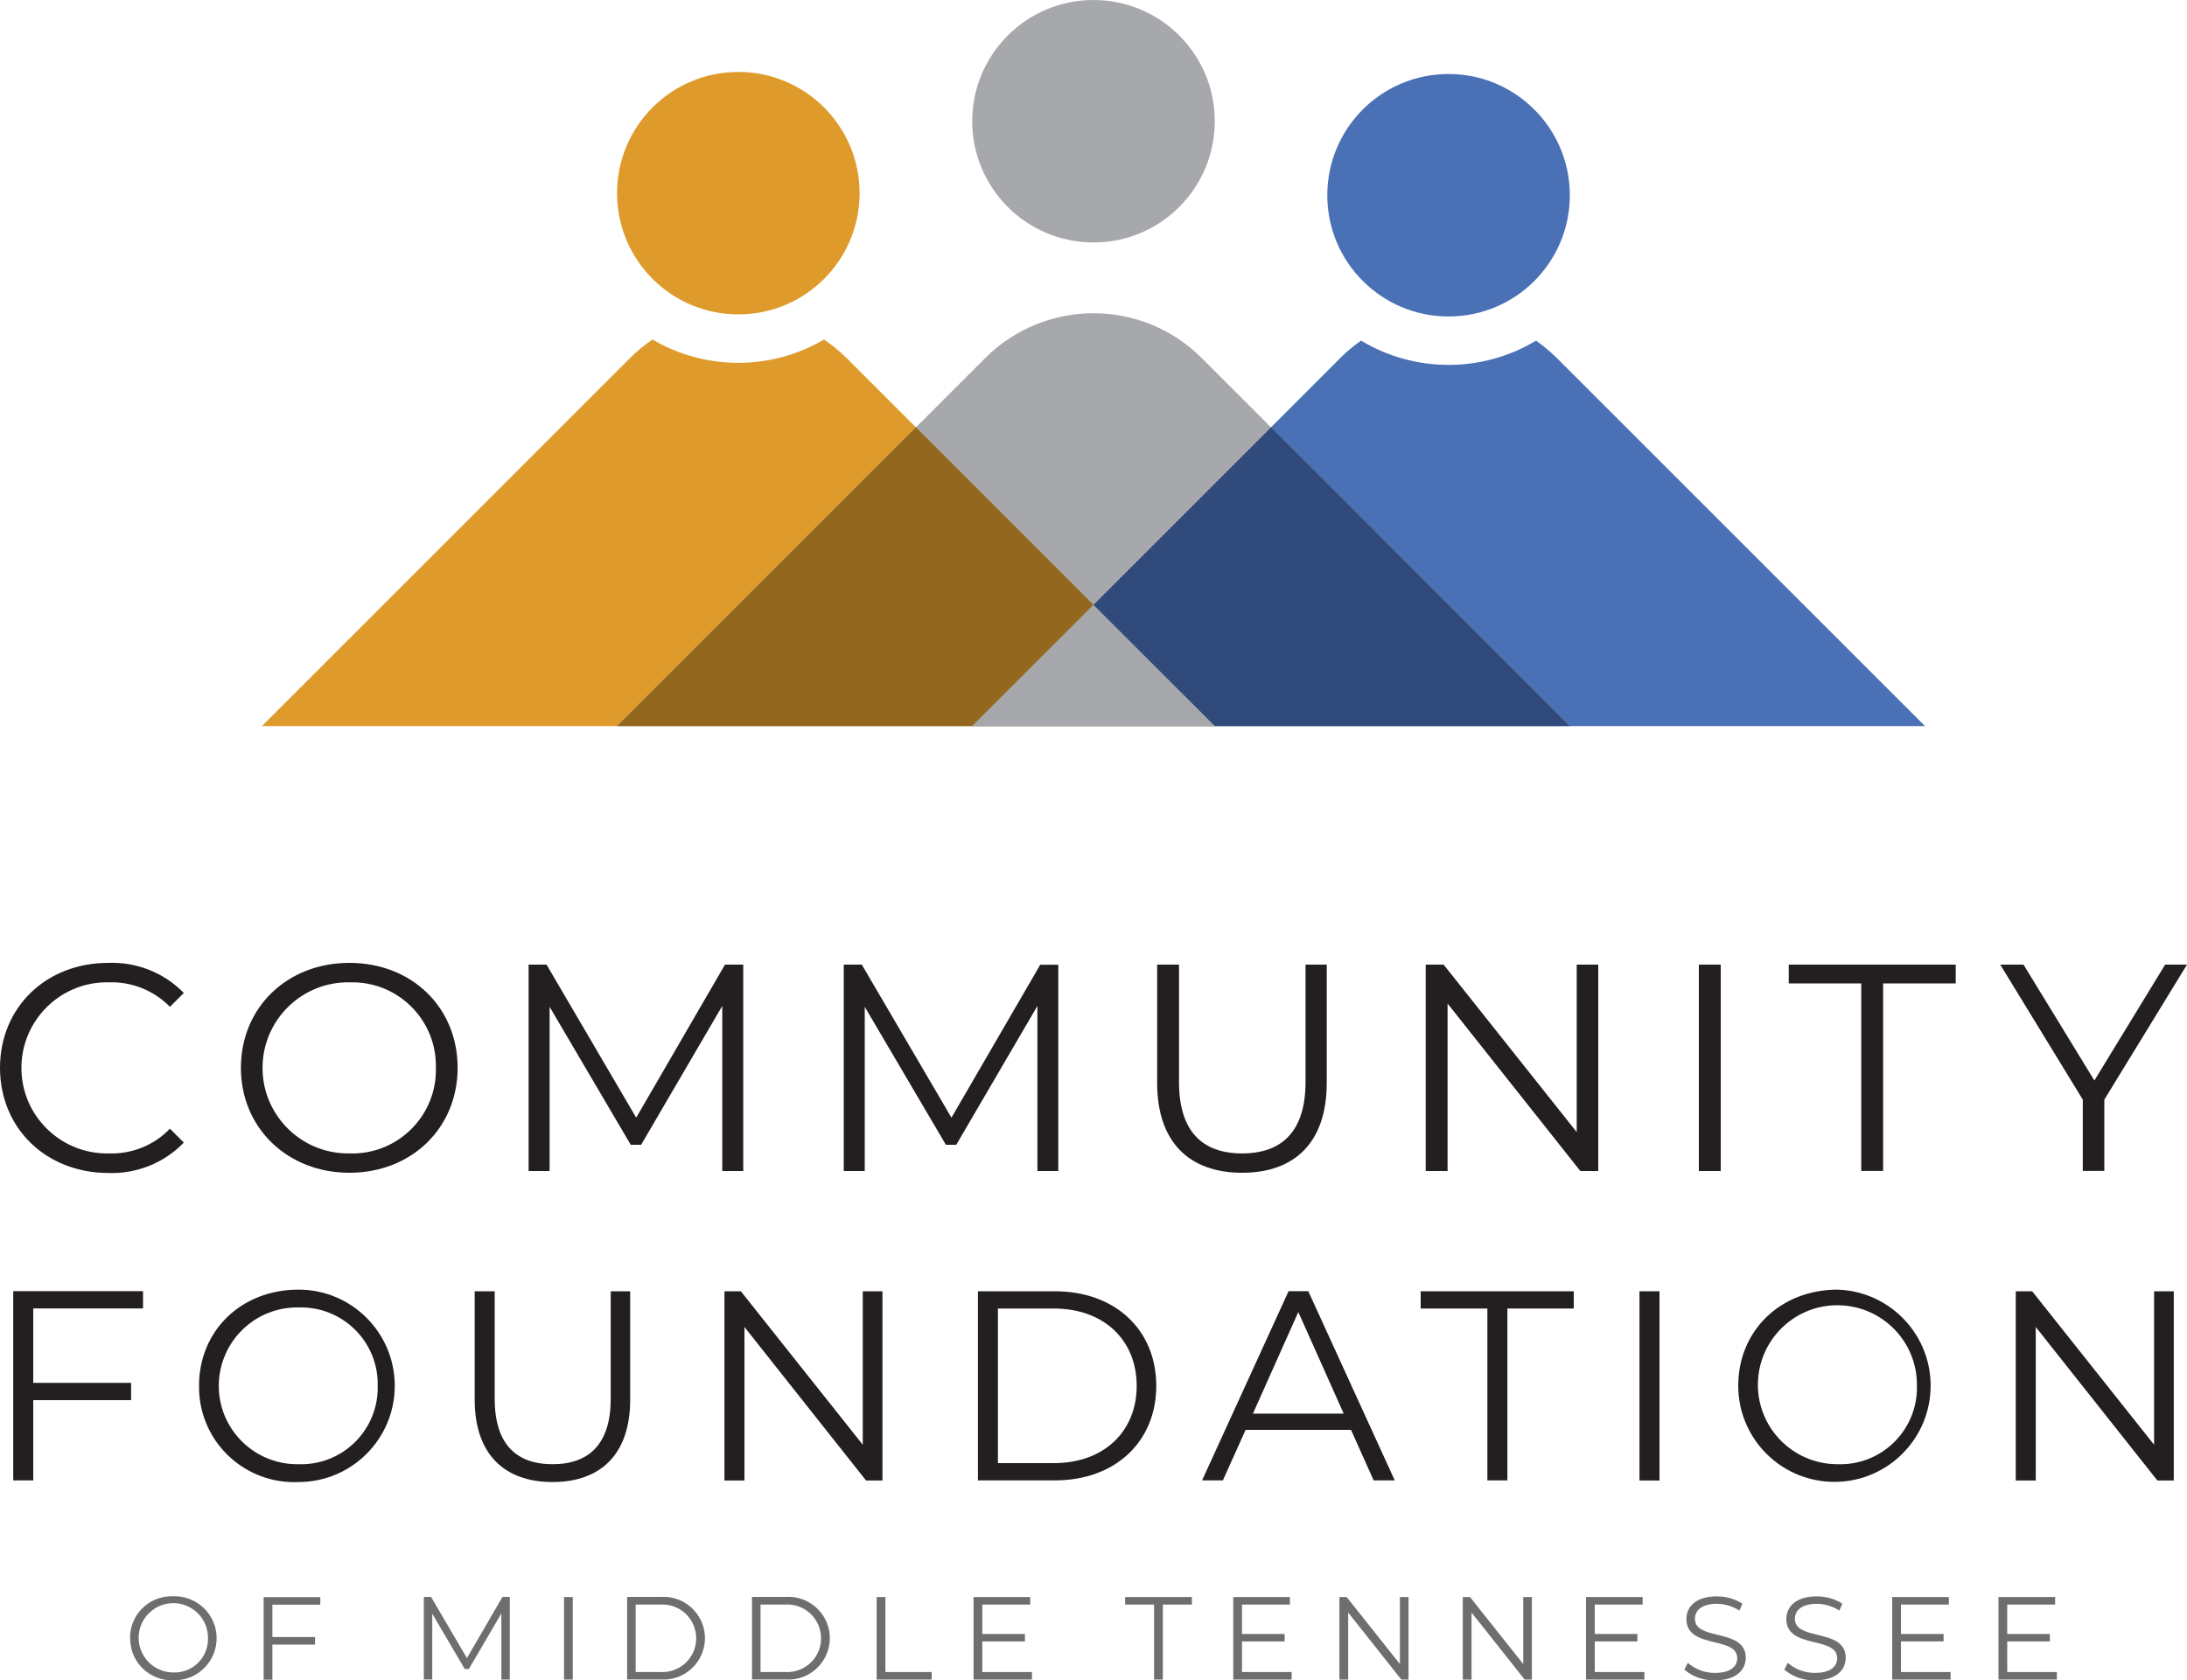 <?xml version="1.0" encoding="UTF-8"?><svg id="Layer_1" xmlns="http://www.w3.org/2000/svg" xmlns:xlink="http://www.w3.org/1999/xlink" viewBox="0 0 200 153.71"><defs><style>.cls-1{clip-path:url(#clippath);}.cls-2{fill:none;}.cls-2,.cls-3,.cls-4,.cls-5,.cls-6,.cls-7,.cls-8,.cls-9{stroke-width:0px;}.cls-3{fill:#4a70b5;}.cls-4{fill:#6d6e70;}.cls-5{fill:#231f20;}.cls-6{fill:#de9b2b;}.cls-7{fill:#a6a8ab;}.cls-8{fill:#93681e;}.cls-9{fill:#304a7b;}</style><clipPath id="clippath"><rect class="cls-2" y="0" width="200" height="153.71"/></clipPath></defs><g class="cls-1"><g id="Group_4493"><path id="Path_4037" class="cls-3" d="M142.37,32.75c-.59-.58-1.22-1.11-1.9-1.59-4.92,2.96-11.08,2.96-16,0-.68.47-1.32,1-1.9,1.59l-33.66,33.67h87.13l-33.67-33.67Z"/><path id="Path_4038" class="cls-6" d="M77.41,32.75c-.63-.63-1.32-1.19-2.05-1.69-4.85,2.84-10.85,2.84-15.69,0-.74.5-1.42,1.06-2.05,1.69l-33.67,33.67h87.13l-33.66-33.67Z"/><path id="Path_4039" class="cls-7" d="M90.1,32.75l-33.67,33.67h87.13l-33.67-33.67c-5.46-5.46-14.32-5.46-19.79,0"/><path id="Path_4040" class="cls-6" d="M67.52,6.58c6.12,0,11.09,4.96,11.09,11.09,0,6.12-4.96,11.09-11.09,11.09-6.12,0-11.09-4.96-11.09-11.09h0c0-6.13,4.96-11.09,11.09-11.09"/><path id="Path_4041" class="cls-7" d="M100,0c6.12,0,11.09,4.96,11.09,11.09,0,6.12-4.96,11.09-11.09,11.09-6.12,0-11.09-4.96-11.09-11.09h0c0-6.12,4.96-11.09,11.09-11.09,0,0,0,0,0,0"/><path id="Path_4042" class="cls-7" d="M111.08,66.41h-22.17l11.09-11.08,11.08,11.08Z"/><path id="Path_4043" class="cls-3" d="M132.47,6.77c6.12,0,11.09,4.96,11.09,11.09s-4.96,11.09-11.09,11.09c-6.12,0-11.09-4.96-11.09-11.09h0c0-6.13,4.96-11.09,11.09-11.09"/><path id="Path_4044" class="cls-9" d="M143.56,66.41h-32.47l-11.09-11.08,16.24-16.24,27.32,27.33Z"/><path id="Path_4045" class="cls-8" d="M56.43,66.41h32.47l11.09-11.08-16.23-16.24-27.33,27.33Z"/><path id="Path_4046" class="cls-5" d="M3.04,119.7v6.8h8.95v1.58H3.04v7.34h-1.83v-17.31h11.87v1.58H3.04Z"/><path id="Path_4047" class="cls-5" d="M18.2,126.77c0-5.04,3.85-8.8,9.1-8.8,4.86,0,8.8,3.94,8.8,8.8s-3.94,8.8-8.8,8.8c-4.8.22-8.87-3.49-9.09-8.29,0-.17-.01-.34,0-.51M34.54,126.77c.09-3.87-2.98-7.08-6.85-7.17-.13,0-.26,0-.39,0-3.96-.07-7.22,3.09-7.29,7.05-.07,3.96,3.09,7.22,7.05,7.29.08,0,.16,0,.24,0,3.87.13,7.11-2.9,7.24-6.77,0-.13,0-.27,0-.4"/><path id="Path_4048" class="cls-5" d="M43.41,128.03v-9.91h1.83v9.84c0,4.1,1.93,5.98,5.29,5.98s5.32-1.88,5.32-5.98v-9.84h1.78v9.91c0,4.97-2.67,7.54-7.1,7.54s-7.12-2.57-7.12-7.54"/><path id="Path_4049" class="cls-5" d="M80.7,118.12v17.31h-1.5l-11.12-14.04v14.04h-1.83v-17.31h1.5l11.15,14.04v-14.04h1.8Z"/><path id="Path_4050" class="cls-5" d="M89.43,118.12h7.04c5.54,0,9.27,3.56,9.27,8.65s-3.73,8.65-9.27,8.65h-7.04v-17.3ZM96.38,133.84c4.6,0,7.57-2.92,7.57-7.07s-2.97-7.07-7.57-7.07h-5.12v14.14h5.12Z"/><path id="Path_4051" class="cls-5" d="M123.55,130.8h-9.64l-2.08,4.62h-1.9l7.91-17.31h1.8l7.91,17.31h-1.93l-2.07-4.62ZM122.88,129.31l-4.15-9.29-4.15,9.29h8.3Z"/><path id="Path_4052" class="cls-5" d="M136.01,119.7h-6.09v-1.58h14v1.58h-6.07v15.72h-1.83v-15.72h-.01Z"/><rect id="Rectangle_3081" class="cls-5" x="149.93" y="118.12" width="1.83" height="17.31"/><path id="Path_4053" class="cls-5" d="M158.96,126.77c0-5.04,3.85-8.8,9.1-8.8,4.86.17,8.66,4.24,8.49,9.09s-4.24,8.66-9.09,8.49c-4.74-.16-8.5-4.05-8.5-8.79M175.3,126.77c.06-4.01-3.15-7.31-7.17-7.37-4.01-.06-7.31,3.15-7.37,7.17-.06,4.01,3.15,7.31,7.17,7.37.04,0,.08,0,.13,0,3.87.13,7.11-2.9,7.24-6.78,0-.13,0-.26,0-.39"/><path id="Path_4054" class="cls-5" d="M198.79,118.12v17.31h-1.5l-11.12-14.04v14.04h-1.83v-17.31h1.5l11.15,14.04v-14.04h1.8Z"/><path id="Path_4055" class="cls-5" d="M0,97.68c0-5.53,4.21-9.6,9.9-9.6,2.59-.1,5.1.9,6.91,2.75l-1.27,1.27c-1.47-1.5-3.49-2.31-5.58-2.24-4.32-.1-7.9,3.33-8,7.65-.1,4.32,3.33,7.9,7.65,8,.12,0,.24,0,.35,0,2.1.07,4.13-.75,5.58-2.26l1.27,1.27c-1.81,1.87-4.33,2.88-6.93,2.78C4.21,107.28,0,103.21,0,97.68"/><path id="Path_4056" class="cls-5" d="M22.03,97.68c0-5.5,4.21-9.6,9.92-9.6s9.9,4.07,9.9,9.6-4.24,9.6-9.9,9.6-9.92-4.1-9.92-9.6M39.86,97.68c.1-4.22-3.24-7.72-7.46-7.82-.15,0-.29,0-.44,0-4.32-.07-7.88,3.38-7.95,7.7-.07,4.32,3.38,7.88,7.7,7.95.08,0,.17,0,.25,0,4.22.14,7.76-3.17,7.9-7.39,0-.14,0-.29,0-.43"/><path id="Path_4057" class="cls-5" d="M67.97,88.24v18.88h-1.92v-15.1l-7.42,12.7h-.95l-7.42-12.62v15.02h-1.92v-18.88h1.64l8.2,14,8.12-14h1.65s0,0,0,0Z"/><path id="Path_4058" class="cls-5" d="M96.78,88.24v18.88h-1.91v-15.1l-7.42,12.7h-.95l-7.42-12.62v15.02h-1.92v-18.88h1.65l8.2,14,8.12-13.99h1.65Z"/><path id="Path_4059" class="cls-5" d="M105.82,99.06v-10.82h2v10.74c0,4.48,2.1,6.53,5.77,6.53s5.8-2.05,5.8-6.53v-10.74h1.94v10.82c0,5.42-2.91,8.22-7.74,8.22s-7.77-2.8-7.77-8.22"/><path id="Path_4060" class="cls-5" d="M146.16,88.24v18.88h-1.64l-12.14-15.32v15.32h-2v-18.88h1.64l12.17,15.32v-15.32h1.97Z"/><rect id="Rectangle_3082" class="cls-5" x="155.36" y="88.24" width="2" height="18.88"/><path id="Path_4061" class="cls-5" d="M170.22,89.96h-6.64v-1.72h15.27v1.72h-6.64v17.15h-2v-17.15Z"/><path id="Path_4062" class="cls-5" d="M192.44,100.59v6.52h-1.97v-6.52l-7.55-12.35h2.13l6.48,10.6,6.47-10.6h2l-7.56,12.35Z"/><path id="Path_4063" class="cls-4" d="M11.89,149.86c-.02-2.1,1.66-3.82,3.76-3.84.07,0,.14,0,.21,0,2.12-.06,3.89,1.61,3.95,3.73.06,2.12-1.61,3.89-3.73,3.95-.07,0-.14,0-.21,0-2.1.09-3.87-1.53-3.96-3.63,0-.07,0-.14,0-.21M19.02,149.86c.02-1.75-1.38-3.19-3.13-3.21-1.75-.02-3.19,1.38-3.21,3.13s1.38,3.19,3.13,3.21c.02,0,.03,0,.05,0,1.69.06,3.1-1.27,3.16-2.96,0-.06,0-.11,0-.17"/><path id="Path_4064" class="cls-4" d="M24.91,146.78v2.97h3.9v.69h-3.9v3.21h-.8v-7.55h5.18v.69h-4.38Z"/><path id="Path_4065" class="cls-4" d="M46.62,146.09v7.55h-.77v-6.05l-2.97,5.08h-.38l-2.97-5.05v6.01h-.77v-7.55h.66l3.28,5.6,3.25-5.6h.66Z"/><rect id="Rectangle_3083" class="cls-4" x="51.58" y="146.09" width=".8" height="7.55"/><path id="Path_4066" class="cls-4" d="M57.34,146.08h3.08c2.08-.14,3.89,1.43,4.04,3.51.14,2.08-1.43,3.89-3.51,4.04-.17.01-.35.01-.52,0h-3.08v-7.55ZM60.37,152.95c1.7.11,3.18-1.17,3.29-2.88.11-1.7-1.17-3.18-2.88-3.29-.14,0-.28,0-.42,0h-2.23v6.17h2.23Z"/><path id="Path_4067" class="cls-4" d="M68.76,146.08h3.08c2.08-.14,3.89,1.43,4.04,3.51.14,2.08-1.43,3.89-3.51,4.04-.17.01-.35.01-.52,0h-3.08v-7.55ZM71.79,152.95c1.7.11,3.18-1.17,3.29-2.88.11-1.7-1.17-3.18-2.88-3.29-.14,0-.28,0-.42,0h-2.23v6.17h2.23Z"/><path id="Path_4068" class="cls-4" d="M80.17,146.09h.8v6.86h4.23v.69h-5.03v-7.55Z"/><path id="Path_4069" class="cls-4" d="M94.37,152.95v.69h-5.34v-7.55h5.18v.69h-4.38v2.69h3.9v.68h-3.9v2.8h4.54,0Z"/><path id="Path_4070" class="cls-4" d="M105.55,146.78h-2.66v-.69h6.11v.69h-2.66v6.86h-.8v-6.86Z"/><path id="Path_4071" class="cls-4" d="M118.12,152.95v.69h-5.34v-7.55h5.18v.69h-4.38v2.69h3.9v.68h-3.9v2.8h4.54,0Z"/><path id="Path_4072" class="cls-4" d="M128.81,146.09v7.55h-.66l-4.86-6.13v6.13h-.8v-7.55h.66l4.87,6.13v-6.13h.79Z"/><path id="Path_4073" class="cls-4" d="M140.09,146.09v7.55h-.66l-4.86-6.13v6.13h-.8v-7.55h.66l4.87,6.13v-6.13h.79Z"/><path id="Path_4074" class="cls-4" d="M150.38,152.95v.69h-5.34v-7.55h5.18v.69h-4.38v2.69h3.9v.68h-3.9v2.8h4.54,0Z"/><path id="Path_4075" class="cls-4" d="M154.04,152.72l.31-.61c.69.6,1.58.93,2.49.92,1.41,0,2.03-.59,2.03-1.34,0-2.07-4.65-.8-4.65-3.59,0-1.11.86-2.07,2.78-2.07.83,0,1.64.22,2.34.67l-.27.63c-.62-.4-1.34-.62-2.07-.62-1.38,0-2,.61-2,1.37,0,2.07,4.65.82,4.65,3.57,0,1.11-.89,2.06-2.81,2.06-1.03.03-2.03-.32-2.81-.98"/><path id="Path_4076" class="cls-4" d="M163.18,152.72l.31-.61c.69.6,1.58.93,2.49.92,1.41,0,2.03-.59,2.03-1.34,0-2.07-4.65-.8-4.65-3.59,0-1.11.86-2.07,2.78-2.07.83,0,1.64.22,2.34.67l-.27.63c-.62-.4-1.34-.62-2.07-.62-1.38,0-2,.61-2,1.37,0,2.07,4.65.82,4.65,3.57,0,1.11-.89,2.06-2.81,2.06-1.03.03-2.03-.32-2.81-.98"/><path id="Path_4077" class="cls-4" d="M178.38,152.95v.69h-5.34v-7.55h5.18v.69h-4.38v2.69h3.9v.68h-3.9v2.8h4.54Z"/><path id="Path_4078" class="cls-4" d="M188.1,152.95v.69h-5.34v-7.55h5.18v.69h-4.38v2.69h3.9v.68h-3.9v2.8h4.54Z"/></g></g></svg>